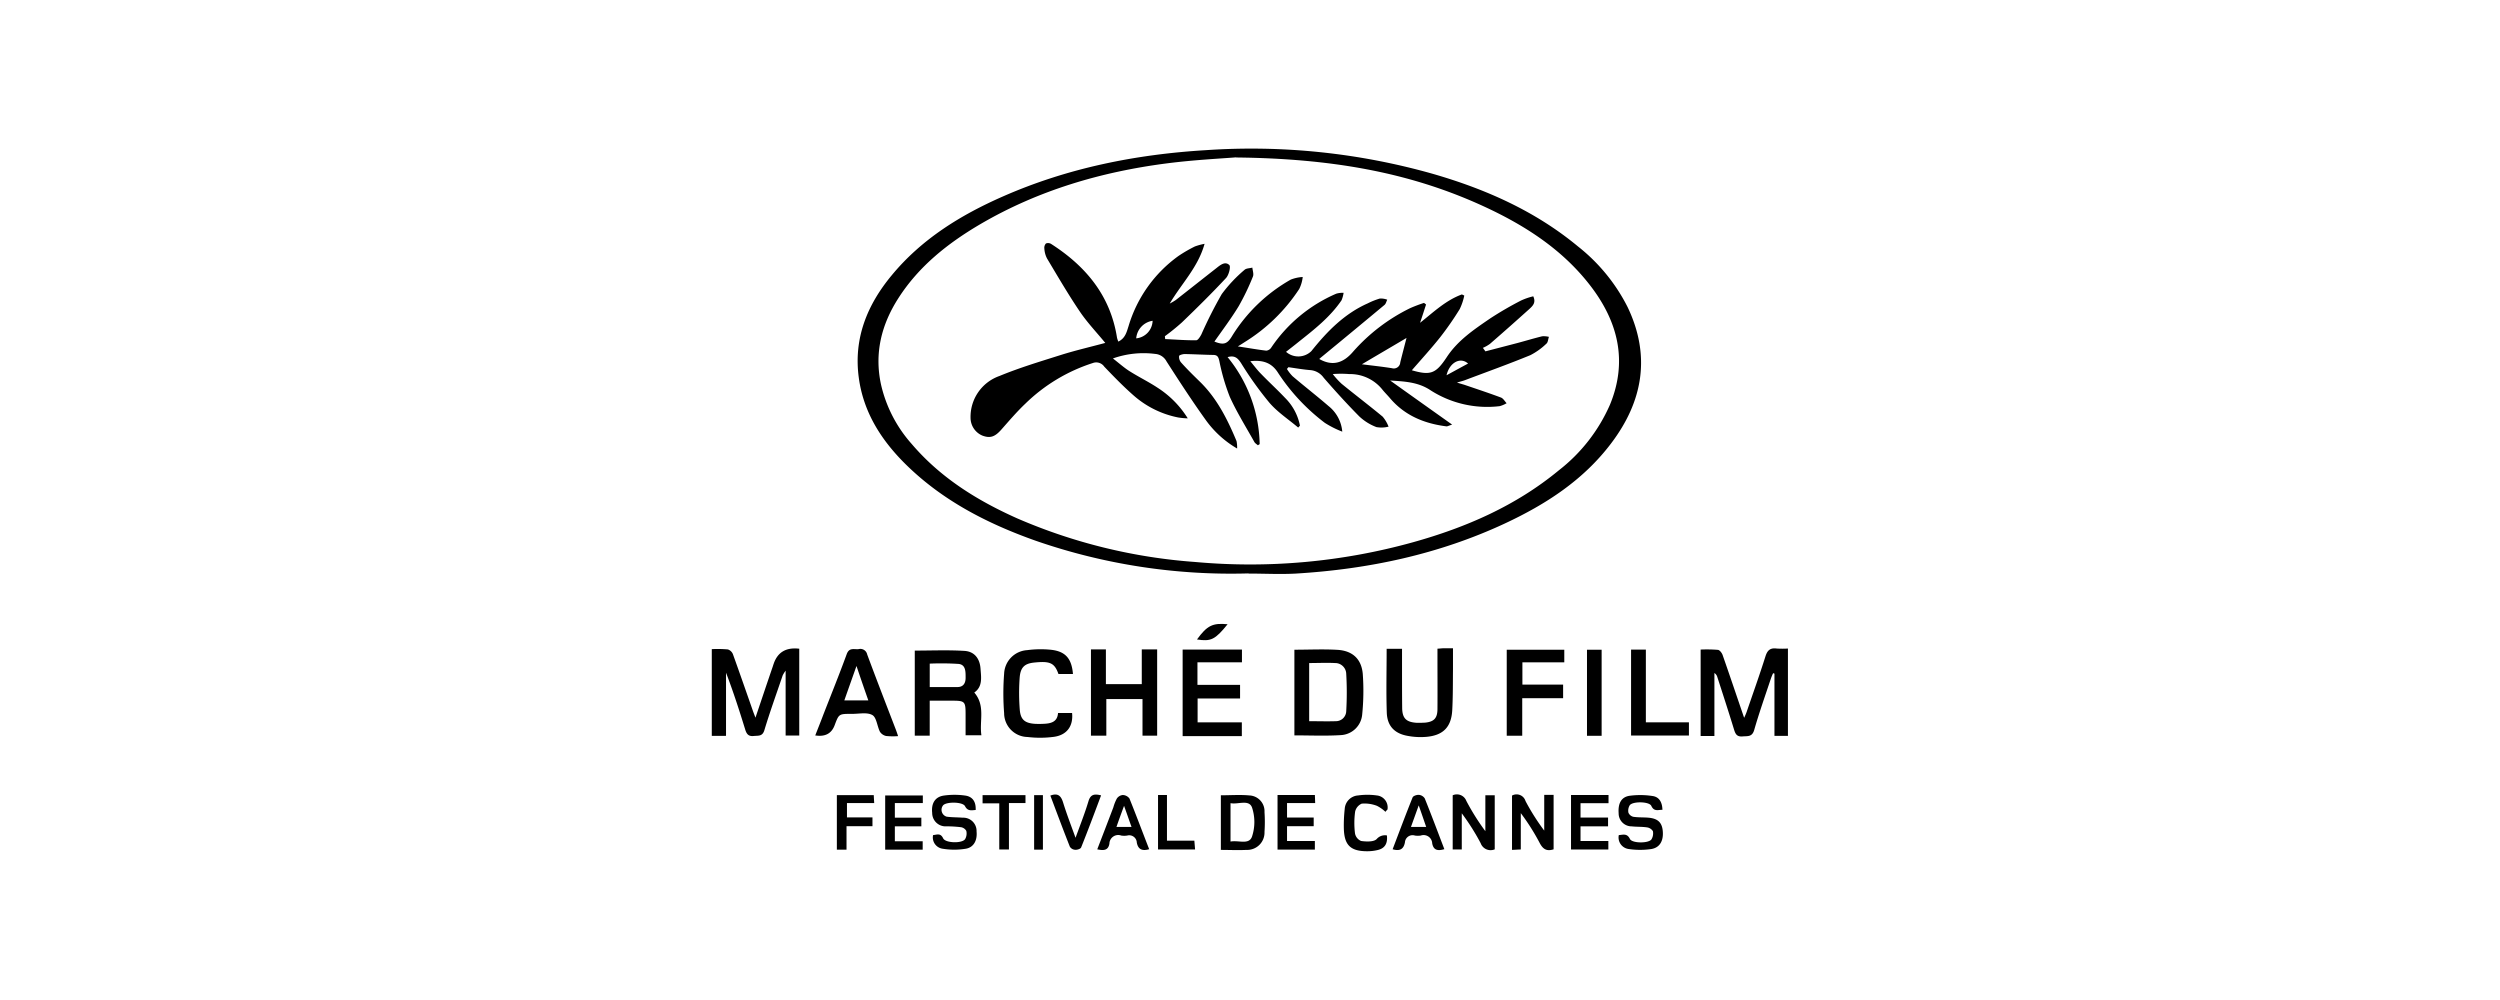 <?xml version="1.0" encoding="utf-8"?>
<svg xmlns="http://www.w3.org/2000/svg" xmlns:xlink="http://www.w3.org/1999/xlink" width="500" height="200" viewBox="0 0 500 200">
  <defs>
    <clipPath id="clip-Marchedufilm">
      <rect width="500" height="200"/>
    </clipPath>
  </defs>
  <g id="Marchedufilm" clip-path="url(#clip-Marchedufilm)">
    <g id="marche-du-film-logo-vector" transform="translate(-44.243 -243.991)">
      <path id="Tracciato_74664" data-name="Tracciato 74664" d="M364.347,358.674a119.21,119.21,0,0,1-42.53-6.532c-9.842-3.486-18.98-8.2-26.42-15.7-4.657-4.716-8.055-10.164-8.963-16.871-1.084-7.879,1.67-14.616,6.59-20.533C299,291.8,306.791,287,315.256,283.28c12.917-5.682,26.537-8.406,40.568-9.256a133.1,133.1,0,0,1,45.342,4.716c10.574,3.046,20.533,7.44,29.086,14.528a36.159,36.159,0,0,1,9.93,12.126c4.686,9.783,3.076,18.892-3.31,27.3-5.565,7.352-13.064,12.185-21.294,16.022-13.21,6.151-27.211,9.109-41.71,9.988-3.163.176-6.327,0-9.49,0Zm-2.46-83.215c-2.841.234-8.348.5-13.8,1.2-13.181,1.7-25.746,5.389-37.287,12.126-6.5,3.808-12.331,8.406-16.461,14.85-3.4,5.3-4.833,11.043-3.456,17.311a26.834,26.834,0,0,0,6.122,11.833c5.77,6.766,13.093,11.306,21.089,14.88a109.194,109.194,0,0,0,35.617,8.729,121.545,121.545,0,0,0,43.585-3.954c10.6-2.958,20.562-7.293,29.144-14.382a33.732,33.732,0,0,0,10.222-13.122c3.6-8.729,1.611-16.637-3.954-23.843-5.653-7.323-13.269-12.156-21.529-15.934-14.792-6.766-30.433-9.461-49.3-9.666Z" transform="translate(-70.426)"/>
      <path id="Tracciato_74665" data-name="Tracciato 74665" d="M189.412,632.395H186.6v-17.34a23.408,23.408,0,0,1,3.222.059,1.651,1.651,0,0,1,1,.937c1.347,3.749,2.665,7.528,3.984,11.306.117.352.264.7.527,1.406,1.2-3.544,2.285-6.8,3.4-10.047.088-.234.146-.469.234-.7q1.172-3.515,5.126-3.046v17.369h-2.724V619.36a5.952,5.952,0,0,0-.586.937c-1.23,3.632-2.548,7.264-3.661,10.955-.381,1.289-1.2,1.084-2.109,1.172-1.054.117-1.435-.351-1.728-1.289-1.172-3.808-2.4-7.616-3.837-11.365v12.566Z" transform="translate(0 -241.237)"/>
      <path id="Tracciato_74666" data-name="Tracciato 74666" d="M879.316,632.381h-2.753V619.932a.93.93,0,0,1-.264-.088,11.333,11.333,0,0,0-.439,1.054c-1.142,3.427-2.343,6.825-3.339,10.281-.41,1.465-1.318,1.23-2.314,1.318-1.054.088-1.406-.352-1.7-1.289-1.084-3.544-2.226-7.059-3.368-10.574a1.4,1.4,0,0,0-.586-.82V632.41H861.8V615.128a27.234,27.234,0,0,1,3.456.058c.351.029.791.615.937,1.025,1.435,4.1,2.812,8.2,4.306,12.566a12.231,12.231,0,0,0,.5-1.172c1.26-3.691,2.578-7.352,3.749-11.072.381-1.23.937-1.787,2.255-1.611a19.281,19.281,0,0,0,2.255,0v17.516Z" transform="translate(-477.429 -241.223)"/>
      <path id="Tracciato_74667" data-name="Tracciato 74667" d="M584.3,615.662c2.988,0,5.858-.146,8.729.029,2.958.205,4.716,1.845,4.979,4.8a47.259,47.259,0,0,1-.117,8.143,4.514,4.514,0,0,1-4.159,4.1c-3.1.205-6.21.059-9.4.059V615.662Zm2.988,14.294c1.875,0,3.632.059,5.36,0a2.06,2.06,0,0,0,2.05-1.962,65.03,65.03,0,0,0,0-7.557,2.21,2.21,0,0,0-2.255-2.109c-1.7-.088-3.4,0-5.155,0v11.628Z" transform="translate(-281.211 -241.727)"/>
      <path id="Tracciato_74668" data-name="Tracciato 74668" d="M337.092,624.655c2.285,2.636,1,5.682,1.435,8.553h-3.163v-4.13c0-2.665-.117-2.783-2.812-2.783h-4.364v7H325.2V616.278c3.339,0,6.649-.146,9.93.059,1.992.117,3.076,1.523,3.222,3.544.117,1.728.469,3.573-1.23,4.774Zm-8.9-1.084h5.536c1.259,0,1.67-.879,1.64-1.962,0-1.113.029-2.519-1.406-2.666a54.12,54.12,0,0,0-5.77-.058Z" transform="translate(-98.003 -242.168)"/>
      <path id="Tracciato_74669" data-name="Tracciato 74669" d="M445.5,615.6h2.988v6.942h7.176V615.6h3.076v17.252H455.81V625.53h-7.235v7.323H445.5Z" transform="translate(-183.066 -241.724)"/>
      <path id="Tracciato_74670" data-name="Tracciato 74670" d="M519.963,615.7v2.548h-8.9v4.511h8.524v2.724h-8.494v4.774h8.846v2.753H508.1V615.7h11.863Z" transform="translate(-227.33 -241.795)"/>
      <path id="Tracciato_74671" data-name="Tracciato 74671" d="M657.427,614.888c.586-.029.967-.088,1.347-.088h1.787v4.159c-.029,2.724,0,5.477-.146,8.2-.176,3.4-1.816,5.067-5.185,5.36a13.753,13.753,0,0,1-3.632-.176c-2.665-.439-4.159-1.933-4.276-4.6-.146-4.218-.029-8.465-.029-12.829h3.076v3.046c0,2.929,0,5.858.029,8.787.029,2.05.791,2.812,2.841,2.958.586.029,1.172,0,1.757-.029,1.757-.176,2.431-.879,2.46-2.636.029-3.456,0-6.913,0-10.4v-1.757Z" transform="translate(-325.721 -241.158)"/>
      <path id="Tracciato_74672" data-name="Tracciato 74672" d="M257.159,632.575c.557-1.435,1.113-2.812,1.64-4.218,1.552-3.984,3.163-7.967,4.628-11.98.5-1.406,1.465-.937,2.373-1.025a1.394,1.394,0,0,1,1.728,1.055c1.875,5.067,3.837,10.105,5.77,15.143.117.322.234.644.41,1.2a12.93,12.93,0,0,1-2.4-.029,1.978,1.978,0,0,1-1.23-.849c-.557-1.113-.674-2.87-1.523-3.339-1.084-.615-2.753-.205-4.159-.234-2.519,0-2.519,0-3.368,2.255q-.937,2.548-3.925,2.05Zm8.231-13.854c-.879,2.49-1.64,4.628-2.431,6.883h4.8C266.971,623.377,266.239,621.239,265.389,618.72Z" transform="translate(-49.85 -241.534)"/>
      <path id="Tracciato_74673" data-name="Tracciato 74673" d="M399.683,620.441H396.7c-.791-2.226-1.67-2.636-4.921-2.285-1.845.205-2.695.937-2.841,3.076a42.627,42.627,0,0,0,.029,6.415c.176,1.933,1.025,2.607,2.988,2.753q.879.044,1.757,0c1.465-.059,2.783-.352,2.9-2.168h2.812c.264,2.607-1.025,4.423-3.661,4.774a20.943,20.943,0,0,1-5.243.029,4.776,4.776,0,0,1-4.687-4.774,50.547,50.547,0,0,1,0-7.879,4.916,4.916,0,0,1,4.6-4.716,20.645,20.645,0,0,1,4.657-.088c2.958.293,4.247,1.7,4.511,4.862Z" transform="translate(-140.765 -241.645)"/>
      <path id="Tracciato_74674" data-name="Tracciato 74674" d="M740.911,618.319h-8.377v4.452h8.143V625.5H732.5v7.5h-3.1V615.8h11.511Z" transform="translate(-383.81 -241.866)"/>
      <path id="Tracciato_74675" data-name="Tracciato 74675" d="M814.229,632.894V615.7h2.958v14.557H825.8v2.636H814.2Z" transform="translate(-443.772 -241.795)"/>
      <path id="Tracciato_74676" data-name="Tracciato 74676" d="M700.906,725.638a2.109,2.109,0,0,1-2.812-1.23,45.238,45.238,0,0,0-3.778-5.975v7.235H692.5V714.83a2.014,2.014,0,0,1,2.724,1.113,45.571,45.571,0,0,0,3.808,6.063V714.83h1.875v10.838Z" transform="translate(-357.718 -311.78)"/>
      <path id="Tracciato_74677" data-name="Tracciato 74677" d="M741.319,725.6c-1.523.5-2.226-.176-2.841-1.377a43.611,43.611,0,0,0-3.72-5.858v7.264c-.674.029-1.172.059-1.757.088V714.855a1.857,1.857,0,0,1,2.695,1.084,43.648,43.648,0,0,0,3.749,5.917v-7.147h1.875v10.9Z" transform="translate(-386.356 -311.747)"/>
      <path id="Tracciato_74678" data-name="Tracciato 74678" d="M534.059,725.987V715.062c1.962,0,3.866-.146,5.712.029a3.162,3.162,0,0,1,3.017,3.339,29.683,29.683,0,0,1,0,3.954,3.468,3.468,0,0,1-3.632,3.6c-1.64.088-3.31,0-5.155,0Zm1.933-9.344v7.674c1.582-.322,3.72.732,4.306-1.025a9.252,9.252,0,0,0,0-5.77c-.615-1.7-2.753-.586-4.276-.879Z" transform="translate(-245.644 -312.013)"/>
      <path id="Tracciato_74679" data-name="Tracciato 74679" d="M787.129,633.023H784.2V615.8h2.929Z" transform="translate(-422.559 -241.866)"/>
      <path id="Tracciato_74680" data-name="Tracciato 74680" d="M345.75,717.9c-.937.088-1.64.264-2.167-.762-.469-.879-3.691-.908-4.364-.176a1.429,1.429,0,0,0,.7,2.285c1.054.146,2.138.117,3.193.205a2.653,2.653,0,0,1,2.783,2.753c.176,1.757-.557,3.193-2.168,3.456a14.248,14.248,0,0,1-4.6,0,2.282,2.282,0,0,1-1.933-2.724c.791-.088,1.494-.469,2.021.644.469.967,3.808,1.055,4.394.146a2.265,2.265,0,0,0,.234-1.64,1.5,1.5,0,0,0-1.054-.732,24.084,24.084,0,0,0-2.9-.176,2.678,2.678,0,0,1-2.87-2.695c-.205-1.875.557-3.193,2.314-3.456a15.144,15.144,0,0,1,4.306,0c1.435.205,2.138,1.2,2.08,2.812Z" transform="translate(-106.339 -311.921)"/>
      <path id="Tracciato_74681" data-name="Tracciato 74681" d="M814.54,717.981c-.908,0-1.7.41-2.255-.791-.41-.879-3.72-.937-4.306-.117a2.039,2.039,0,0,0-.264,1.494,1.422,1.422,0,0,0,1,.82c1,.146,2.05.088,3.046.176,1.816.176,2.636.937,2.812,2.578.205,1.963-.527,3.4-2.285,3.691a15.316,15.316,0,0,1-4.482,0,2.329,2.329,0,0,1-2.021-2.783c.908-.088,1.67-.381,2.226.761.439.908,3.749.908,4.306.088a2.313,2.313,0,0,0,.293-1.64,1.679,1.679,0,0,0-1.2-.762c-1-.146-2.05-.088-3.046-.2a2.593,2.593,0,0,1-2.607-2.607c-.147-1.992.527-3.281,2.226-3.515a16.132,16.132,0,0,1,4.6.059c1.347.205,1.9,1.318,1.933,2.783Z" transform="translate(-437.785 -312.032)"/>
      <path id="Tracciato_74682" data-name="Tracciato 74682" d="M580.369,725.925H572.9V715h7.469c0,.5.059,1,.059,1.611H574.8v2.9h5.331v1.728H574.8V724.2h5.565v1.728Z" transform="translate(-273.15 -312.009)"/>
      <path id="Tracciato_74683" data-name="Tracciato 74683" d="M775.2,716.67v2.841h5.507v1.757H775.2V724.2h5.565v1.7H773.3V715h7.5v1.64H775.2Z" transform="translate(-414.852 -312.009)"/>
      <path id="Tracciato_74684" data-name="Tracciato 74684" d="M312.528,715.2v1.552h-5.595v2.929h5.3v1.728h-5.3V724.4H312.5v1.67H305V715.229h7.528Z" transform="translate(-83.72 -312.151)"/>
      <path id="Tracciato_74685" data-name="Tracciato 74685" d="M651.359,725.761c1.318-3.456,2.607-6.913,3.984-10.34.117-.322.849-.557,1.259-.527a1.587,1.587,0,0,1,1.172.7c1.347,3.339,2.607,6.708,3.925,10.164-1.23.351-2.167.293-2.431-1.172a1.72,1.72,0,0,0-2.285-1.552,3.931,3.931,0,0,1-1.172,0,1.528,1.528,0,0,0-1.992,1.347c-.264,1.435-1.084,1.816-2.519,1.377Zm6.708-4.452c-.5-1.435-.908-2.665-1.494-4.306-.615,1.7-1.054,2.929-1.552,4.306Z" transform="translate(-328.586 -311.932)"/>
      <path id="Tracciato_74686" data-name="Tracciato 74686" d="M460.2,725.834c-1.406.41-2.226.058-2.49-1.318a1.518,1.518,0,0,0-1.933-1.406,3.934,3.934,0,0,1-1.172,0,1.763,1.763,0,0,0-2.373,1.611c-.234,1.406-1.2,1.406-2.431,1.142,1.084-2.812,2.168-5.624,3.222-8.406a8.471,8.471,0,0,1,.7-1.757,1.622,1.622,0,0,1,1.172-.7,1.714,1.714,0,0,1,1.347.7c1.347,3.339,2.607,6.708,3.954,10.164Zm-6.59-4.452h3.046c-.5-1.377-.908-2.607-1.494-4.218-.586,1.582-1.025,2.783-1.523,4.218Z" transform="translate(-186.107 -312.005)"/>
      <path id="Tracciato_74687" data-name="Tracciato 74687" d="M626.5,718.26a7.2,7.2,0,0,0-1.7-1.2,6.833,6.833,0,0,0-3.046-.439,2.273,2.273,0,0,0-1.318,1.582,16.748,16.748,0,0,0-.029,4.364,2.02,2.02,0,0,0,1.23,1.523c1.025.146,2.519.205,3.1-.381a2.2,2.2,0,0,1,2.05-.732c.176,1.582-.381,2.548-1.757,2.9a8.96,8.96,0,0,1-2.167.264c-3.339,0-4.6-1.2-4.687-4.54a29.126,29.126,0,0,1,.176-3.925,2.871,2.871,0,0,1,2.665-2.695,13.4,13.4,0,0,1,3.749,0,2.407,2.407,0,0,1,2.138,2.812,3.135,3.135,0,0,0-.41.469Z" transform="translate(-305.164 -311.901)"/>
      <path id="Tracciato_74688" data-name="Tracciato 74688" d="M273.933,721.339V726H272V715.1h7.381c0,.439.059.908.088,1.582h-5.448v2.87h5.1v1.757h-5.184Z" transform="translate(-60.386 -312.08)"/>
      <path id="Tracciato_74689" data-name="Tracciato 74689" d="M427.935,714.846c-1.318,3.515-2.607,6.971-3.984,10.4-.117.293-.791.5-1.172.469a1.337,1.337,0,0,1-1.084-.615c-1.347-3.4-2.607-6.8-3.9-10.222,1.523-.586,2.138.059,2.548,1.377.7,2.255,1.552,4.481,2.49,7.059.967-2.665,1.875-4.95,2.578-7.293.41-1.406,1.2-1.523,2.49-1.2Z" transform="translate(-163.48 -311.767)"/>
      <path id="Tracciato_74690" data-name="Tracciato 74690" d="M491.3,725.9V715h1.787v9.139h5.477c.059.644.088,1.142.146,1.757Z" transform="translate(-215.451 -312.009)"/>
      <path id="Tracciato_74691" data-name="Tracciato 74691" d="M380.082,715.1v1.582h-3.31v9.285h-1.933V716.74H371.5V715.1h8.582Z" transform="translate(-130.742 -312.08)"/>
      <path id="Tracciato_74692" data-name="Tracciato 74692" d="M408.457,726H406.7V715.1h1.757Z" transform="translate(-155.631 -312.08)"/>
      <path id="Tracciato_74693" data-name="Tracciato 74693" d="M517.9,601.278c2.021-2.783,3.134-3.339,6.122-3.046C521.532,601.307,520.712,601.717,517.9,601.278Z" transform="translate(-234.26 -229.393)"/>
      <path id="Tracciato_74694" data-name="Tracciato 74694" d="M402.227,357.326c2.08.088,4.13.264,6.21.234.351,0,.791-.732,1.025-1.172a86.381,86.381,0,0,1,4.071-8.055,28.592,28.592,0,0,1,4.569-4.862c.352-.322,1.025-.293,1.552-.439.059.586.322,1.289.117,1.787a47.759,47.759,0,0,1-2.841,5.917c-1.494,2.46-3.222,4.745-4.862,7.088,1.845.732,2.578.527,3.573-1.172a32.742,32.742,0,0,1,11.687-11.218,7.787,7.787,0,0,1,2.4-.527,6.956,6.956,0,0,1-.7,2.4A35.057,35.057,0,0,1,418.1,357.942c-.322.205-.615.41-1.347.849,2.168.322,3.925.644,5.682.849a1.331,1.331,0,0,0,1-.615,29.926,29.926,0,0,1,13.005-10.779,4.675,4.675,0,0,1,1.465-.176,5.894,5.894,0,0,1-.41,1.494c-2.285,3.368-5.448,5.829-8.582,8.319-.82.674-1.67,1.318-2.519,1.992a3.729,3.729,0,0,0,5.067-.146c3.134-3.925,6.59-7.469,11.277-9.549a14.5,14.5,0,0,1,2.431-.967,3.823,3.823,0,0,1,1.465.234c-.176.352-.264.82-.557,1.054q-6.327,5.272-12.712,10.515a2.914,2.914,0,0,0-.322.293c2.636,1.494,4.8.82,6.737-1.435a36.648,36.648,0,0,1,11.423-8.729,28.692,28.692,0,0,1,2.783-1.054,5,5,0,0,1,.41.322c-.381,1.172-.762,2.373-1.2,3.661,2.695-2.138,5.155-4.511,8.377-5.682.146.088.322.146.469.234a11.676,11.676,0,0,1-.908,2.695,60.924,60.924,0,0,1-3.925,5.653c-1.816,2.285-3.779,4.423-5.653,6.59,3.749,1.084,4.8.674,6.971-2.607,2.226-3.4,5.536-5.595,8.787-7.821a69.364,69.364,0,0,1,6.063-3.515,12.814,12.814,0,0,1,2.46-.849c.586,1.259-.088,1.9-.791,2.548-2.607,2.343-5.243,4.687-7.879,6.971a7.268,7.268,0,0,1-1.406.791c.176.234.351.469.5.7l6.415-1.67c1.64-.439,3.281-.937,4.95-1.347a4.35,4.35,0,0,1,1.347.117c-.176.469-.176,1.113-.527,1.377a13.31,13.31,0,0,1-3.193,2.285c-4.276,1.757-8.611,3.31-12.946,4.95-.439.176-.937.293-1.728.527.732.234,1.2.352,1.64.5,2.4.82,4.8,1.611,7.147,2.49.469.176.762.732,1.142,1.142a5.556,5.556,0,0,1-1.377.586,20.969,20.969,0,0,1-14.089-3.339c-2.4-1.494-5.038-1.611-7.821-1.787,4.013,2.87,8.055,5.741,12.39,8.816-.732.234-.967.381-1.142.352-4.394-.557-8.289-2.138-11.248-5.595-.469-.557-1-1.084-1.465-1.64a8.284,8.284,0,0,0-6.737-3.222,20.386,20.386,0,0,0-3.281,0,15.842,15.842,0,0,0,1.757,1.933c2.724,2.226,5.507,4.335,8.231,6.59a7.012,7.012,0,0,1,1.172,1.992,5.753,5.753,0,0,1-2.431.088,10.4,10.4,0,0,1-3.427-2.138c-2.46-2.49-4.833-5.1-7.118-7.733a3.639,3.639,0,0,0-2.636-1.523c-1.494-.117-2.958-.381-4.423-.586a3.107,3.107,0,0,1-.293.352,8.158,8.158,0,0,0,1.142,1.465c2.373,2.021,4.833,3.925,7.205,5.975a7.32,7.32,0,0,1,2.724,5.1,19.418,19.418,0,0,1-3.486-1.757,39.9,39.9,0,0,1-9.344-9.988c-1.172-1.875-2.841-2.665-5.565-2.343.762.908,1.377,1.757,2.109,2.49,1.582,1.64,3.281,3.193,4.862,4.862a10.677,10.677,0,0,1,2.958,5.536l-.352.381c-1.933-1.64-4.1-3.046-5.741-4.95a69.7,69.7,0,0,1-5.682-7.938c-.644-.967-1.23-1.611-2.695-1.2a28.294,28.294,0,0,1,6.415,17.4c-.117.088-.234.146-.352.234-.264-.234-.586-.41-.732-.7-1.67-2.988-3.486-5.887-4.892-8.992a41.466,41.466,0,0,1-2.08-7.118c-.176-.791-.352-1.26-1.23-1.26-1.9-.029-3.808-.146-5.712-.176-.381,0-1.084.205-1.113.381a1.7,1.7,0,0,0,.381,1.289c1.2,1.347,2.49,2.607,3.779,3.866,3.427,3.339,5.507,7.528,7.323,11.863a6.178,6.178,0,0,1,.117,1.494,20.23,20.23,0,0,1-6.151-5.536c-2.783-3.866-5.389-7.879-7.967-11.892a2.81,2.81,0,0,0-2.285-1.494,18.317,18.317,0,0,0-8.436.908c1.289,1,2.226,1.845,3.281,2.519,1.845,1.172,3.837,2.138,5.653,3.339a19.438,19.438,0,0,1,6.034,6.122A14.155,14.155,0,0,1,404.8,373a19.074,19.074,0,0,1-8.817-4.335c-2.08-1.816-4.013-3.808-5.946-5.829a1.946,1.946,0,0,0-2.255-.732,34.308,34.308,0,0,0-13.532,8.143c-1.7,1.611-3.222,3.4-4.774,5.155-1.289,1.465-2.226,1.816-3.808,1.23a3.872,3.872,0,0,1-2.373-3.544,8.667,8.667,0,0,1,5.77-8.377c4.042-1.67,8.26-2.929,12.419-4.247,2.812-.879,5.712-1.552,8.758-2.373-1.757-2.138-3.6-4.071-5.067-6.239-2.343-3.456-4.452-7.088-6.59-10.662a4.882,4.882,0,0,1-.527-1.962,1.25,1.25,0,0,1,.322-1.025,1.172,1.172,0,0,1,1.025.088c6.942,4.452,11.863,10.34,13.181,18.746a4.933,4.933,0,0,0,.264.791c1.406-.674,1.67-1.933,2.05-3.1a26.6,26.6,0,0,1,9.988-14.03,28.114,28.114,0,0,1,3.281-1.9,12.157,12.157,0,0,1,1.933-.527c-1.318,4.716-4.54,7.85-6.971,11.951a10.987,10.987,0,0,0,1.2-.7c2.695-2.109,5.36-4.218,8.055-6.327.791-.615,1.787-1.523,2.665-.674.322.322-.088,1.962-.644,2.578-2.841,3.046-5.829,6-8.846,8.9a43.579,43.579,0,0,1-3.4,2.753l.059.557Zm48.271-.234c-2.812,1.67-5.829,3.427-8.934,5.272,2.05.264,4.042.469,6.034.791a1.289,1.289,0,0,0,1.64-1.172c.41-1.67.849-3.31,1.26-4.921Zm-54.071.088a3.636,3.636,0,0,0,3.281-3.515A3.868,3.868,0,0,0,396.428,357.18Zm62.067,7.381c1.406-.762,2.783-1.523,4.306-2.343C461.248,360.841,459.081,362.013,458.495,364.561Z" transform="translate(-124.943 -45.518)"/>
    </g>
  </g>
</svg>
